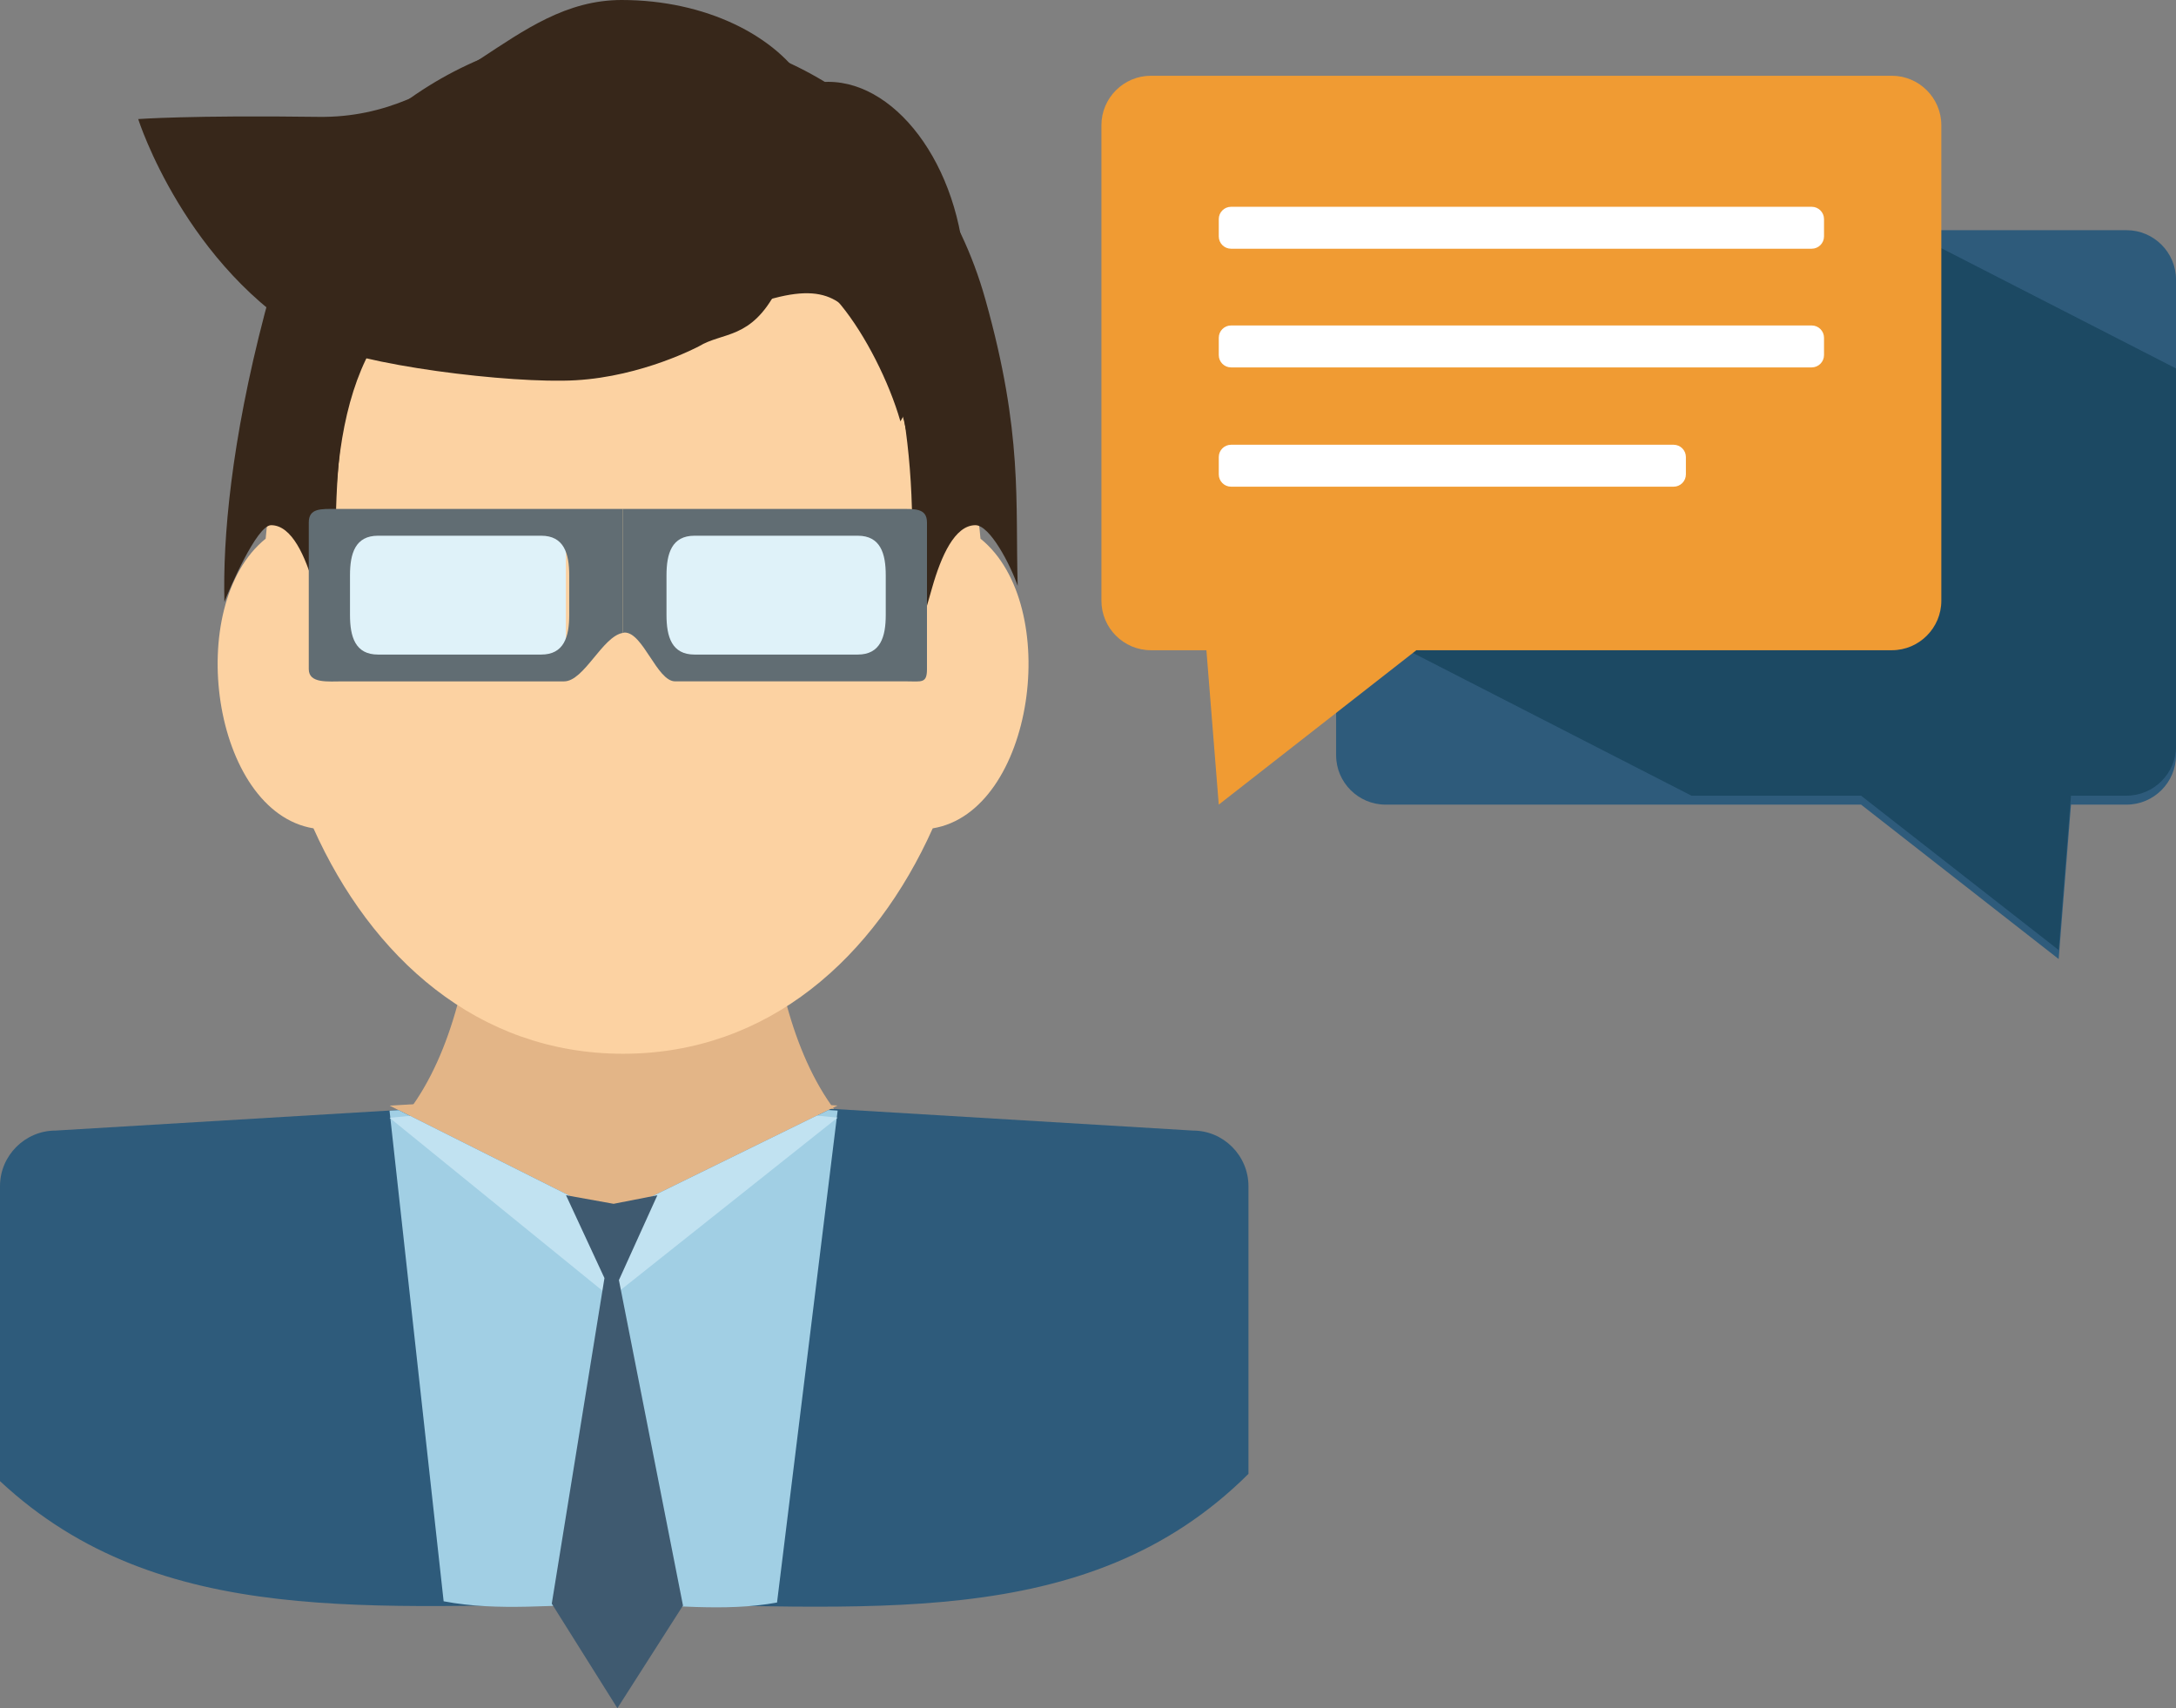 <?xml version="1.0" encoding="utf-8"?>
<!-- Generator: Adobe Illustrator 12.0.0, SVG Export Plug-In . SVG Version: 6.00 Build 51448)  -->
<!DOCTYPE svg PUBLIC "-//W3C//DTD SVG 1.1//EN" "http://www.w3.org/Graphics/SVG/1.1/DTD/svg11.dtd">
<svg  version="1.1" id="Layer_1" xmlns="http://www.w3.org/2000/svg" xmlns:xlink="http://www.w3.org/1999/xlink" width="99.613" height="78.185"
	 viewBox="0 0 99.613 78.185" overflow="visible" enable-background="new 0 0 99.613 78.185" xml:space="preserve">
<rect x="0" y="0" width="99.613" height="78.185" fill="#808080" stroke="none"/>
<path fill="#2E5B7B" d="M63.426,36.828h21.77l9.046,7.067l0.565-7.067h2.544c1.245,0,2.263-1.018,2.263-2.262V12.798
	c0-1.244-1.018-2.262-2.263-2.262H63.426c-1.243,0-2.261,1.018-2.261,2.262v21.77C61.164,35.811,62.183,36.828,63.426,36.828z"/>
<path opacity="0.4" fill="#002D40" enable-background="new    " d="M86.458,10.125H69.956L61.164,27.28v0.803l16.268,8.335h7.763
	l9.047,7.067l0.564-7.067h2.545c1.244,0,2.263-1.019,2.263-2.262V16.865L86.458,10.125z"/>
<path fill="#F09B33" d="M86.608,29.761h-21.77l-9.046,7.067l-0.565-7.067h-2.545c-1.243,0-2.261-1.019-2.261-2.262V5.729
	c0-1.243,1.018-2.261,2.261-2.261h33.926c1.244,0,2.262,1.018,2.262,2.261v21.769C88.87,28.742,87.853,29.761,86.608,29.761z"/>
<g>
	<path fill="#FFFFFF" d="M82.937,11.384H56.354c-0.309,0-0.561-0.252-0.561-0.562v-0.795c0-0.309,0.252-0.562,0.561-0.562h26.583
		c0.31,0,0.563,0.253,0.563,0.562v0.795C83.499,11.132,83.246,11.384,82.937,11.384z"/>
	<path fill="#FFFFFF" d="M82.937,16.816H56.354c-0.309,0-0.561-0.253-0.561-0.562v-0.795c0-0.31,0.252-0.562,0.561-0.562h26.583
		c0.31,0,0.563,0.252,0.563,0.562v0.795C83.499,16.563,83.246,16.816,82.937,16.816z"/>
	<path fill="#FFFFFF" d="M76.616,22.276H56.354c-0.309,0-0.561-0.252-0.561-0.562v-0.795c0-0.309,0.252-0.562,0.561-0.562h20.262
		c0.309,0,0.561,0.253,0.561,0.562v0.795C77.177,22.023,76.925,22.276,76.616,22.276z"/>
</g>
<g>
	<path fill-rule="evenodd" clip-rule="evenodd" fill="#E3B587" d="M28.475,68.45c-5.445-2.346-12.175-6.388-13.087-15.023
		c3.104-1.182,4.834-4.41,5.717-8.08c2.309-0.286,4.789-0.442,7.37-0.442s5.062,0.156,7.372,0.442
		c0.881,3.67,2.611,6.898,5.716,8.08C40.651,62.063,33.921,66.104,28.475,68.45z"/>
	<path fill-rule="evenodd" clip-rule="evenodd" fill="#FCD2A2" d="M44.885,24.655c3.78,3.051,2.452,12.5-2.187,13.259
		c-2.646,5.896-7.508,10.317-14.175,10.317s-11.528-4.421-14.173-10.317c-4.639-0.759-5.968-10.208-2.188-13.259
		c0.773-8.643,5.909-16.352,16.36-16.352C38.976,8.304,44.11,16.012,44.885,24.655z"/>
	<path fill-rule="evenodd" clip-rule="evenodd" fill="#37271A" d="M15.401,25.829c0.187,5.09-0.244,3.765-1.011,1.064
		c-0.407-1.436-1.032-2.852-1.976-2.855c-0.666-0.003-1.932,2.979-2.14,3.514c-0.079-2.897,0.304-7.328,1.845-13.209
		c4.441-16.94,28.23-17.583,32.991-0.633c1.728,6.146,1.364,9.246,1.478,13.107c-0.342-0.985-1.273-2.782-1.938-2.779
		c-0.944,0.004-1.568,1.42-1.977,2.855c-0.767,2.7-1.128,4.025-0.941-1.064C42.776-2.483,14.354-2.603,15.401,25.829z"/>
	<path fill-rule="evenodd" clip-rule="evenodd" fill="#37271A" d="M15.337,25.089c-0.049-3.627,0.38-6.768,1.627-9.059
		c1.207-2.219,2.447-3.322,5.953-2.215c1.702,0.537,3.76,0.852,5.974,0.852c2.225,0,4.291-0.316,5.997-0.859
		c3.055-0.971,3.845-0.033,5.078,1.956c1.469,2.368,2.053,5.607,1.938,9.28c7.011-10.217-0.35-23.733-13.346-23.739
		C15.563,1.3,12.59,14.478,15.337,25.089z"/>
	<path fill="#2E5B7B" d="M54.61,51.747l-25.987-1.564l-26.08,1.564C1.145,51.747,0,52.892,0,54.289v13.503
		c7.359,6.863,17.233,5.633,28.089,5.633c11.343,0,21.613,1.451,29.063-5.965V54.289C57.151,52.892,56.008,51.747,54.61,51.747z"/>
	<polygon fill="#E3B587" points="17.837,50.606 27.97,55.685 38.342,50.601 28.149,49.987 	"/>
	<path fill="#A1CFE4" d="M27.97,55.685l-9.721-4.872l-0.417,0.024l2.477,22.455c2.521,0.481,5.12,0.133,7.78,0.133
		c2.556,0,5.056,0.369,7.482-0.076l2.775-22.517l-0.424-0.025L27.97,55.685z"/>
	<polygon fill="#C1E2F1" points="27.97,55.685 18.769,51.073 17.837,51.164 27.97,59.395 38.342,51.155 37.398,51.063 	"/>
	<g>
		<rect x="14.376" y="23.952" fill-rule="evenodd" clip-rule="evenodd" fill="#DFF2F9" width="11.529" height="6.757"/>
		<rect x="30.282" y="23.771" fill-rule="evenodd" clip-rule="evenodd" fill="#DFF2F9" width="11.408" height="6.938"/>
	</g>
	<g>
		<path fill="#616D73" d="M15.392,23.294c-0.693,0-1.257-0.046-1.257,0.622v6.71c0,0.668,0.878,0.561,1.572,0.561
			c0,0,4.849,0,10.114,0c0.918,0,1.76-2.066,2.694-2.219v-5.674H15.392z M26.058,28.147c0,1-0.24,1.813-1.282,1.813h-7.471
			c-1.042,0-1.283-0.813-1.283-1.813v-1.814c0-1,0.241-1.813,1.283-1.813h7.471c1.042,0,1.282,0.813,1.282,1.813V28.147z"/>
		<path fill="#616D73" d="M41.177,23.294H28.516v5.674c0.028-0.005,0.056-0.016,0.083-0.016c0.843,0,1.477,2.234,2.307,2.234
			c5.592,0,10.586,0,10.586,0c0.695,0,0.943,0.107,0.943-0.561v-6.71C42.435,23.248,41.872,23.294,41.177,23.294z M40.548,28.147
			c0,1-0.241,1.813-1.283,1.813h-7.471c-1.041,0-1.283-0.813-1.283-1.813v-1.814c0-1,0.242-1.813,1.283-1.813h7.471
			c1.042,0,1.283,0.813,1.283,1.813V28.147z"/>
	</g>
	<polygon fill="#3F5A70" points="31.266,73.487 28.263,78.185 25.259,73.401 27.671,58.499 25.911,54.707 28.089,55.099 
		30.093,54.707 28.333,58.591 	"/>
	<path fill="#37271A" d="M31.992,15.852c1.109-0.671,2.382-0.298,3.565-2.563c1.341-2.566,4.625,2.383,5.662,5.996
		c0.913-1.648,2.972-3.805,2.972-6.172c0-5.174-3.017-9.367-6.276-9.367c-0.346,0-0.669,0.072-0.974,0.199
		C35.569,1.63,32.29,0,28.459,0c-5.064,0-7.628,5.435-13.884,5.349c-5.846-0.08-8.248,0.101-8.248,0.101s2.152,6.795,8.107,10.173
		c1.902,1.079,8.958,1.953,11.925,1.781C29.432,17.227,31.991,15.851,31.992,15.852z"/>
</g>
</svg>
